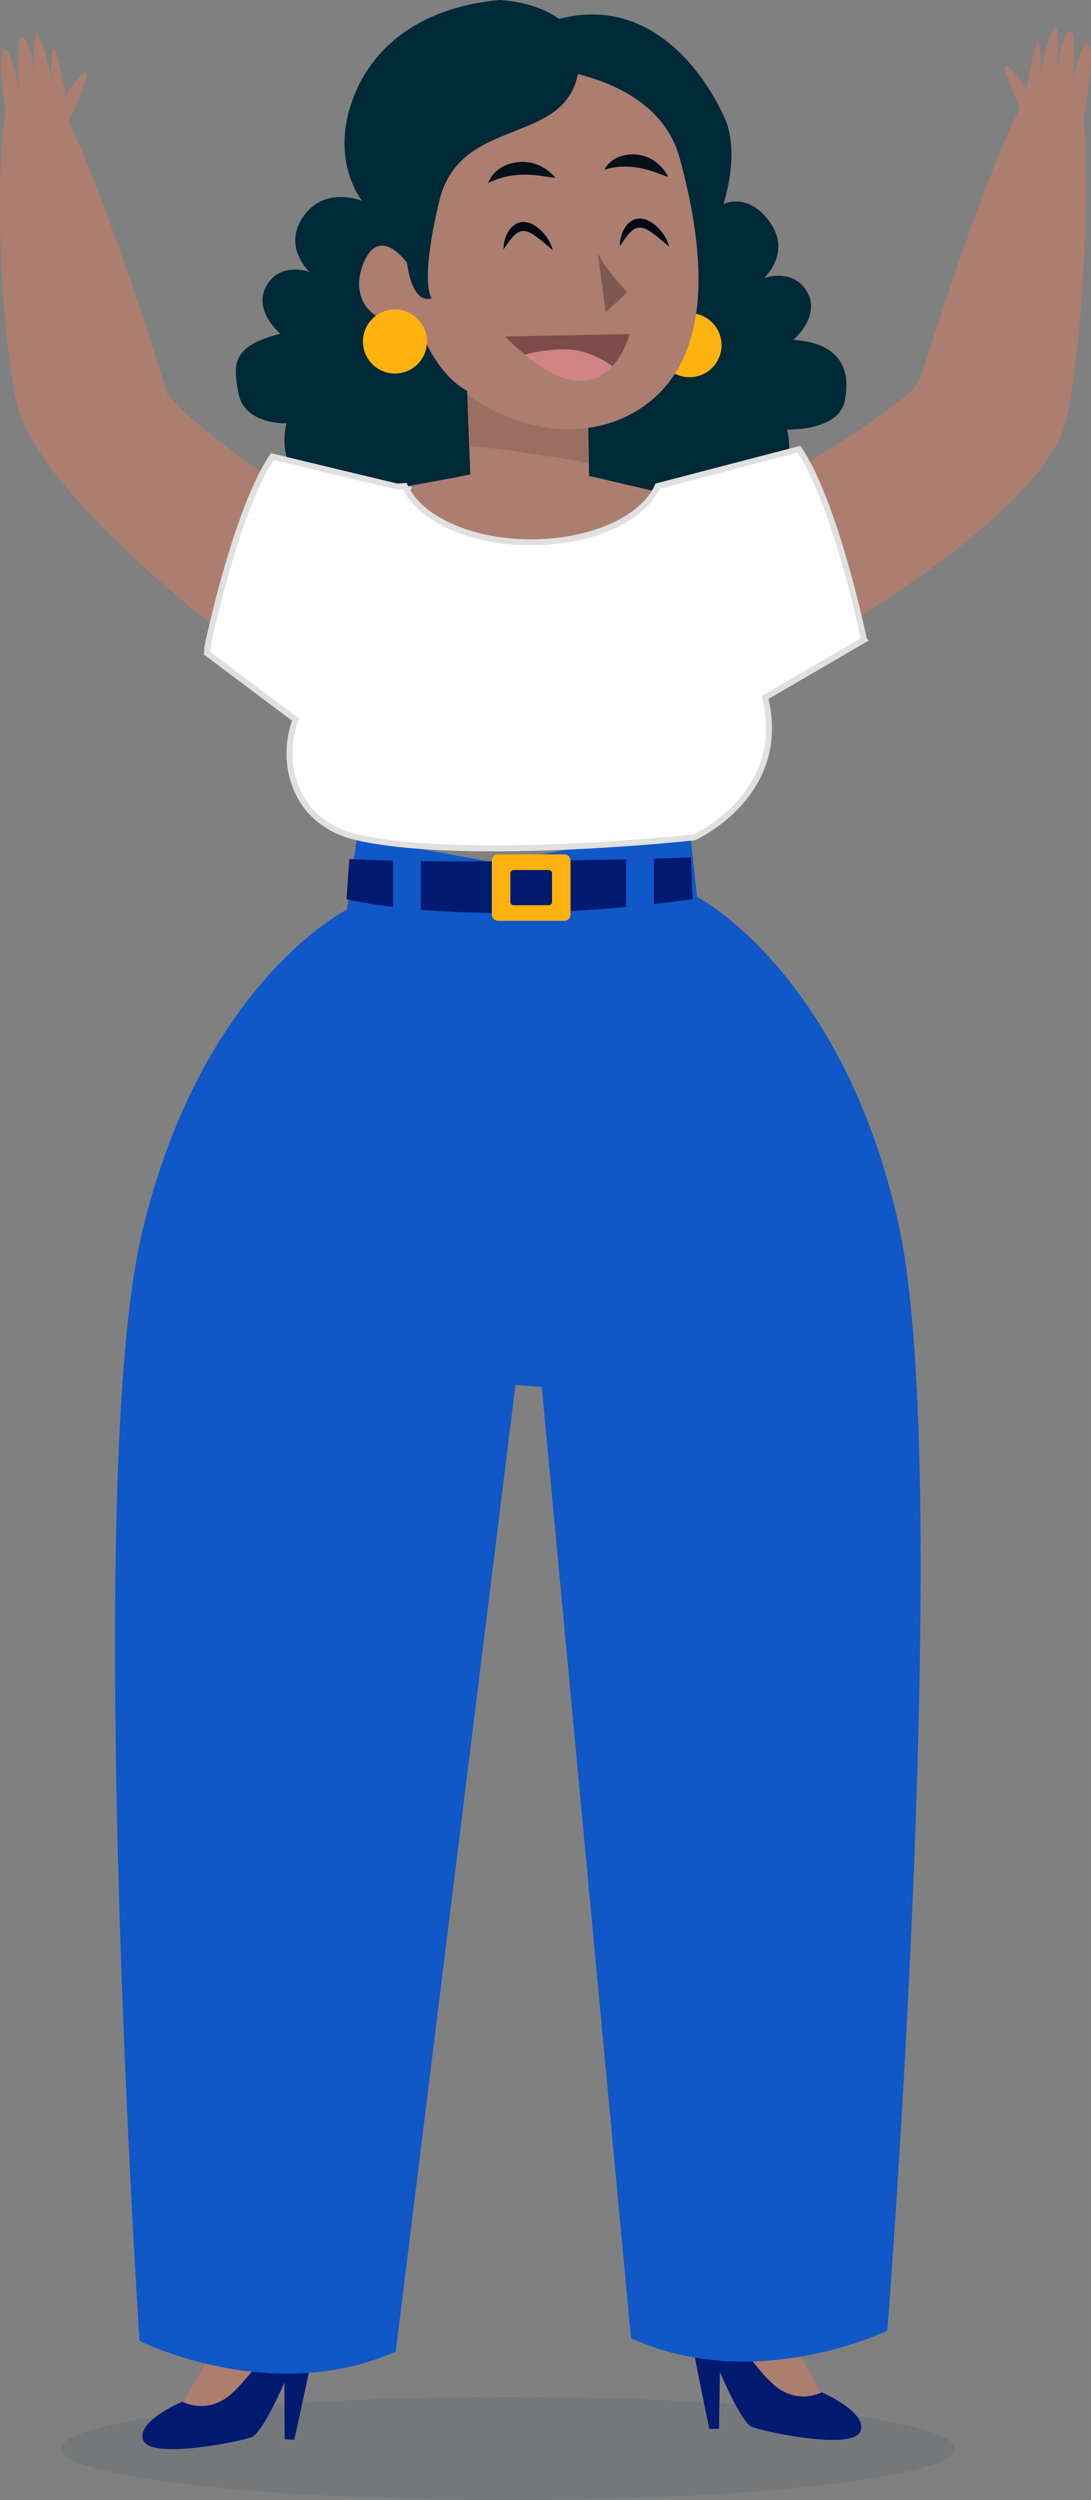 <?xml version="1.0" encoding="UTF-8"?> <svg xmlns="http://www.w3.org/2000/svg" xmlns:xlink="http://www.w3.org/1999/xlink" id="Layer_1" version="1.1" viewBox="0 0 259.977 595.276"><rect x="0" y="0" width="259.977" height="595.276" fill="#808080" stroke="none"/><defs><style> .st0 { fill: #ffb210; } .st1 { fill: #09357a; } .st2 { fill: #001a70; } .st3 { opacity: .4; } .st3, .st4 { fill: #7f594f; } .st5, .st6, .st7 { fill: none; } .st8 { fill: #001118; } .st9 { fill: #7e4b4b; } .st10 { clip-path: url(#clippath-1); } .st11 { fill: #d18484; } .st12 { fill: #ac7e70; } .st6, .st7 { clip-rule: evenodd; } .st13 { fill: #002938; } .st14 { fill: #fe5815; fill-rule: evenodd; } .st15 { fill: #1057c8; } .st16 { clip-path: url(#clippath-2); } .st17 { fill: #000915; } .st7 { clip-path: url(#clippath); } .st18 { fill: #0d3b48; opacity: .1; } .st19 { fill: #fff; stroke: #e0e0e0; stroke-miterlimit: 10; stroke-width: 1.419px; } </style><clipPath id="clippath"><polygon class="st6" points="82.982 170 171.829 170 171.829 139.932 82.982 139.932 82.982 170 82.982 170"></polygon></clipPath><clipPath id="clippath-1"><polygon class="st7" points="82.982 139.932 171.829 139.932 171.829 170 82.982 170 82.982 139.932 82.982 139.932"></polygon></clipPath><clipPath id="clippath-2"><polygon class="st5" points="82.982 170 171.829 170 171.829 139.932 82.982 139.932 82.982 170 82.982 170"></polygon></clipPath></defs><g><path class="st18" d="M14.59,582.987c0,6.787,47.662,12.288,106.456,12.288,58.795,0,106.457-5.502,106.457-12.288,0-6.787-47.662-12.289-106.457-12.289-58.794,0-106.456,5.502-106.456,12.289Z"></path><path class="st13" d="M128.969,5.886s-15.353-3.679-10.57,14.347c4.189,15.79,21.974,9.074,26.757,28.939,4.782,19.865,1.471,40.833-6.622,45.247l-.736,19.865s30.631,5.273,41.299,5.273c0,0,11.404-4.414,8.461-17.29,0,0,12.287.49,13.759-6.867,1.471-7.358-.981-13.734-12.288-14.469,0,0,6.622-5.518,3.311-11.404-3.311-5.886-10.3-3.311-10.3-3.311,0,0,6.622-5.886,1.471-13.243-5.15-7.357-11.134-4.415-11.134-4.415,0,0,4.169-12.017.245-20.6-5.904-12.915-20.355-31.146-43.653-22.072Z"></path><path class="st0" d="M156.678,82.183c0,4.214,3.416,7.63,7.63,7.63,4.213,0,7.629-3.416,7.629-7.63,0-4.213-3.416-7.629-7.629-7.629-4.214,0-7.63,3.416-7.63,7.629Z"></path><path class="st12" d="M106.161,67.074c0,6.976-5.16,12.63-11.526,12.63-6.366,0-11.527-5.654-11.527-12.63,0-6.975,5.161-12.63,11.527-12.63,6.366,0,11.526,5.655,11.526,12.63Z"></path><polygon class="st8" points="97.624 112.759 117.938 115.001 115.879 77.824 96.293 78.174 97.624 112.759"></polygon><path class="st12" d="M110.576,75.045l1.471,37.89-33.843,6.989s34.052,18.595,61.034,16.97c26.982-1.626,29.461-16.97,29.461-16.97l-28.324-6.609-.369-19.142-29.429-19.129Z"></path><path class="st3" d="M140.367,110.331l-.362-19.099-30.165-24.279,2.207,39.361c3.401-.136,23.348,2.929,28.32,4.017Z"></path><path class="st12" d="M128.477,16.132s27.956,1.319,33.463,21.439c5.507,20.12,8.895,46.104-7.813,58.619-16.709,12.516-41.679,4.092-53.14-12.803-11.461-16.895-16.93-58.983,27.49-67.255Z"></path><path class="st17" d="M131.713,59.557c-1.139-.944-2.177-1.883-3.238-2.719-1.499-1.067-2.913-2.245-4.608-1.695-1.756.773-2.661,2.609-3.894,4.228.028-1.479.342-2.959,1.198-4.317,3.453-5.361,9.563.163,10.542,4.503h0Z"></path><path class="st17" d="M159.44,58.714c-1.143-.939-2.187-1.872-3.251-2.703-1.505-1.06-2.924-2.23-4.617-1.672-1.752.781-2.648,2.622-3.873,4.247.021-1.48.328-2.96,1.177-4.323,3.427-5.378,9.564.116,10.564,4.451h0Z"></path><path class="st4" d="M142.493,60.36s1.833,3.917,7.005,9.201l-5.182,4.828"></path><path class="st8" d="M144.007,40.385c2.328-4.322,8.745-4.62,12.338-1.756,1.219.907,2.194,2.08,2.854,3.44-.767-.177-1.416-.449-2.067-.689-4.329-1.677-8.547-2.341-13.125-.994h0Z"></path><path class="st12" d="M159.056,450.011s-10.552,17.896-4.494,36.531c6.058,18.635,14.432,62.625,14.432,62.625l16.193,23.021,12.029.535-13.279-24.039s-2.556-84.479-1.321-99.346c1.235-14.867-21.498-19.895-23.561.674Z"></path><path class="st2" d="M169.244,547.838s-5.367,4.544-3.972,11.876c1.396,7.331,3.763,18.641,3.763,18.641l2.299-.089.217-13.491s5.014,12.002,7.645,13.075c2.631,1.074,23.662,5.644,25.775,1.146,2.113-4.497-9.147-9.398-9.147-9.398,0,0-5.491,3.008-11.032-1.447-5.541-4.455-15.549-20.314-15.549-20.314Z"></path><path class="st12" d="M81.646,452.685s10.337,18.021,4.055,36.582c-6.282,18.561-15.183,62.447-15.183,62.447l-16.469,22.824-12.034.39,13.566-23.878s3.57-84.442,2.513-99.323c-1.056-14.881,21.735-19.636,23.551.957Z"></path><path class="st2" d="M70.284,550.383s5.312,4.608,3.829,11.923c-1.484,7.314-3.986,18.595-3.986,18.595l-2.299-.117-.055-13.492s-5.158,11.94-7.801,12.982c-2.643,1.042-23.728,5.359-25.787.837-2.059-4.522,9.259-9.288,9.259-9.288,0,0,5.454,3.074,11.048-1.315,5.594-4.388,15.792-20.126,15.792-20.126Z"></path><path class="st15" d="M166.122,213.559s34.342,17.647,47.848,77.219c13.507,59.572-2.52,264.129-2.52,264.129,0,0-31.433,15.341-61.079,1.809l-24.002-255.551,2.408-83.673-.184-13.997,35.707-6.406,1.822,16.47Z"></path><path class="st15" d="M82.672,216.575s-34.551,17.234-48.772,76.639c-14.221,59.405-.651,264.14-.651,264.14,0,0,31.246,15.717,61.053,2.542l32.067-258.731,4.895-79.329.352-13.994-46.573-8.425-2.371,17.158Z"></path><path class="st2" d="M164.647,204.166s-56.387,1.839-81.406.368l-.673,9.564s28.68,7.357,82.452,0l-.373-9.933Z"></path><rect class="st15" x="149.202" y="203.063" width="6.622" height="13.979"></rect><rect class="st15" x="93.654" y="203.063" width="6.622" height="13.979"></rect><path class="st0" d="M117.197,204.902v12.875c0,.813.659,1.471,1.471,1.471h15.818c.813,0,1.471-.659,1.471-1.471v-12.875c0-.813-.659-1.471-1.471-1.471h-15.818c-.813,0-1.471.659-1.471,1.471ZM121.612,207.932c0-.431.349-.78.779-.78h8.374c.43,0,.78.349.78.78v6.816c0,.43-.349.779-.78.779h-8.374c-.43,0-.779-.349-.779-.779v-6.816Z"></path><path class="st12" d="M11.988,20.16c1.4,2.424,2.899,5.609,4.639,9.306,10.071,21.397,21.738,59.625,22.973,63.511,1.795,5.648,34.02,27.438,34.02,27.438l-19.312,31.31S8.83,117.45,4.021,96.02C-.109,77.612-1.838,34.422,2.641,20.054c3.101.75,6.257.759,9.347.106Z"></path><path class="st12" d="M2.155,30.636S-1.299,13.269,1.032,11.825c1.518-.94,3.661,9.911,3.661,9.911,0,0-1.224-13.433.655-12.816,1.879.617,2.857,8.654,2.857,8.654,0,0-.526-10.098.66-9.516,1.186.581,3.443,10.768,3.443,10.768,0,0-.611-18.61,3.269,3.987,0,0,10.331-15.273,1.502,4.591-8.829,19.865-14.925,3.231-14.925,3.231Z"></path><path class="st12" d="M247.108,17.617c-1.408,2.42-2.919,5.599-4.671,9.289-10.146,21.362-21.946,59.549-23.195,63.431-1.815,5.642-37.284,26.118-37.284,26.118l18.295,33.072s48.947-28.194,53.829-49.608c4.195-18.394,6.8-67.992,2.373-82.376-3.104.739-6.26.737-9.347.074Z"></path><path class="st12" d="M257.993,29.117s3.514-17.355,1.188-18.807c-1.515-.945-3.696,9.898-3.696,9.898,0,0,1.27-13.429-.61-12.818-1.881.611-2.887,8.644-2.887,8.644,0,0,.561-10.096-.627-9.519-1.188.577-3.48,10.756-3.48,10.756,0,0,.676-18.608-3.283,3.976,0,0-10.277-15.309-1.518,4.586,8.76,19.895,14.913,3.283,14.913,3.283Z"></path><path class="st8" d="M116.339,43.573c1.724-4.743,8.093-6.174,12.334-4.085,1.431.652,2.681,1.623,3.662,2.842-.814-.026-1.53-.172-2.245-.282-4.78-.816-9.291-.687-13.751,1.525h0Z"></path><path class="st13" d="M119.037,0s23.175.736,18.393,18.761c-4.189,15.79-27.958,9.197-32.74,29.062-4.782,19.864-1.839,23.175-1.839,23.175,0,0-4.415,2.207-5.886-8.461,0,0-6.504-9.112-10.3,0-3.679,8.829,2.207,15.818,12.875,14.347,0,0,3.679,11.772,11.772,16.187l.735,19.865s-24.647,5.15-35.315,5.15c0,0-11.404-4.414-8.461-17.29,0,0-9.933.368-11.404-6.989-1.471-7.357-1.471-11.404,9.933-14.347,0,0-6.622-5.518-3.311-11.404,3.311-5.886,10.3-3.311,10.3-3.311,0,0-6.622-5.886-1.472-13.243,5.15-7.358,13.979-3.679,13.979-3.679,0,0-6.989-8.461-2.943-22.072C87.4,12.139,99.172,1.839,119.037,0Z"></path><path class="st0" d="M86.485,81.311c0,4.214,3.416,7.63,7.629,7.63,4.214,0,7.63-3.416,7.63-7.63s-3.416-7.63-7.63-7.63c-4.213,0-7.629,3.416-7.629,7.63Z"></path><path class="st15" d="M185.476,276.889c-3.167-1.055-7.389,11.61-7.389,11.61l-41.164,42.219-15.832-1.055s-66.496-50.663-66.496-54.885,50.663-48.552,50.663-48.552l51.719,11.61,28.498,39.053Z"></path><path class="st19" d="M205.883,152.342s-6.685-32.369-15.481-45.386l-33.692,8.776c-3.365,7.686-15.56,13.39-30.132,13.39-13.88,0-25.586-5.179-29.577-12.313l.166-.353-.397-.095c-.11-.216-.238-.428-.334-.648-.585.037-1.192.094-1.788.14l-29.766-7.136c-8.795,13.017-15.48,45.386-15.48,45.386l.123.071c-.148.849-.206,1.336-.206,1.336l21.11,15.832c-3.81,10.196-.444,24.616,14.765,28.044,26.119,5.886,80.195,0,80.195,0,0,0,22.698-10.145,16.922-33.321l23.573-13.721Z"></path><path class="st11" d="M120.342,80.103l29.716-.573s-6.034,24.717-29.716.573Z"></path><path class="st9" d="M134.399,83.181c4.11-.014,7.993,1.49,11.549,4,3.014-3.272,4.11-7.651,4.11-7.651l-29.716.572c1.667,1.7,3.226,3.103,4.722,4.345,2.996-.824,6.128-1.254,9.334-1.266Z"></path></g><g class="st10"><g class="st16"><path class="st14" d="M93.139,155.432c-.18.192-.675.262-.814.481-.213.332-.699,1.087-1.08,1.446-1.227,1.162-3.853,1.746-5.149.635-.085.006-.035.055.066.372.095.602.581,2.013.402,2.374.116.401.238.254.457.476.151.15.213.543.386.649.198-.013.395-.027.592-.041.035.11.072.219.108.332.253-.019.507-.037.76-.055.143.032.573.254.7.288.281-.021.563-.039.844-.059.645.171,1.206-.097,1.75-.464.303-.203.635-.171.904-.401.391-.334.922-.987,1.17-1.438.611-1.107.404-3.756-.149-4.411-.216-.236-.472-.24-.947-.185h0ZM98.243,154.706c-.457.348-.649.262-.918.802-.027,0,.041.082.013.082.273.543.898.762,1.358,1.144.143.12.531.791.715.84.206.246.342.927.476.927.142.191-.011.643.126.818.01.808-.103.865-.244,1.02,0,.057.078.203.078.258.038.039.363.271.504.243.44.014,2.246,1.42,2.389,1.691,1.296.097,1.202-.298,2.095-.676.242-.104.434-.006.592-.17.166-.169.18-.503.339-.676.022-3.179-4.314-6.19-7.524-6.301l-0-0h0ZM101.761,147.988c-1.606.242-2.587.752-3.194,1.171-.423.295-.547.493-.638.616-.092.124-.154.399-.108.688.046.287.163.593.414.763,1.971-.146,5.394-.27,6.06,1.383.036.23.088.368.092.423.652-.161.176-.104,1.137.047.221.034.763-.088,1.123-.176.163-.038.256-.187.256-.187,0,0-.03-.157-.021-.242,0,0,.337.025.476-.081.911-.148.432-.575.863-1.057-.259-3.089-3.435-3.807-6.459-3.349l0.0 0h0ZM89.54,153.62c.353-.091.954-.138,1.269-.294.502-.251,2.228-1.455,1.679-2.435-.17-2.065-2.667-.319-3.73-1.044-1.076-.138-2.286-2.169-2.609-3.039-.126-.344-.074-.226-.247-.499.002-.028-.11.095-.109.066-.315.366-.26.685-.309,1.576-.141-.008-.281-.017-.423-.027-.027.323-.06.5-.211.665-.031.055-.063.108-.094.163-.268-.09-.134.038-.243-.185-.99.049-.917,1.043-1.373,1.608.021,1.854,3.7,4.143,6.4,3.445h0ZM96.707,143.535c.084-.701-.02-1.725.535-2.207.162-.748,1.341-.573,1.158-1.049-.114-.298-.668-.156-.893-.102-.17.041-1.787.551-2.409.621-.263-.073-.526-.147-.79-.22-1.015.136-1.6.942-2.165,1.583-.474.537-1.114,1.851-.604,2.638-.029.172-.057.343-.086.516l1.154,1.682c.398.284.451.496.879.777.089.133.176.264.265.397.351.23,1.383.233,1.558.083,1.662.155,1.482-3.205,2.01-3.909-.067-.318-.346-.646-.61-.808h0Z"></path><path class="st1" d="M129.943,157.801h2.579s-.035-.769-.035-1.471v-2.618l1.726-.01c.448,0,1.436.027,1.436.027v-1.768s-1.113.018-1.436.018l-1.726-.018v-1.932h1.726c.463,0,1.826.034,1.826.034v-1.856h-6.096s.017.769.017,1.47v6.654c0,.702-.017,1.471-.017,1.471h-0ZM114.35,157.954c2.121,0,3.423-.54,4.366-1.227-.106-.159-.897-1.575-.999-1.73-.567.432-1.5.864-2.705.864-1.214,0-2.146-.813-2.146-2.086v-.108s2.253-.055,3.016-.055c1.3,0,1.835-.012,2.859-.026v-.724c0-3.27-1.39-4.86-4.251-4.86-1.319,0-4.387.495-4.387,5.073,0,3.054,1.546,4.879,4.247,4.879h0ZM112.866,151.832c.038-.555.237-1.845,1.641-1.845,1.44,0,1.519,1.212,1.519,1.852v.129s-.961.026-1.536.026c-.575,0-1.633-.026-1.633-.026l.009-.137h0ZM123.633,157.801c2.597,0,5.075-1.119,5.075-4.903,0-3.01-1.804-4.692-4.471-4.692h-4.079c.012.322,0,.769,0,1.47v6.654c0,.702.012,1.262,0,1.471h3.475ZM122.684,149.956h.773c1.473,0,2.671.735,2.671,2.942,0,2.595-1.198,3.081-2.671,3.081h-.773v-6.023h0Z"></path><path class="st1" d="M111.021,169.998v-6.344h.666v.992h.044c.195-.594.746-1.072,1.563-1.072,1.217,0,1.971.868,1.971,2.304,0,1.409-.773,2.339-2.007,2.339-.808,0-1.27-.452-1.456-.86h-.053v2.64h-.728ZM114.492,165.896c0-1.09-.533-1.71-1.332-1.71-.915,0-1.412.691-1.412,1.71,0,1.054.506,1.71,1.403,1.71.808,0,1.341-.629,1.341-1.71h0Z"></path><path class="st1" d="M115.892,165.896c0-1.364.844-2.321,2.184-2.321,1.35,0,2.184.957,2.184,2.321s-.844,2.321-2.184,2.321c-1.35,0-2.184-.957-2.184-2.321h0ZM119.497,165.896c0-1.072-.568-1.692-1.412-1.692-.861,0-1.43.638-1.43,1.692,0,1.072.568,1.692,1.421,1.692.844,0,1.421-.638,1.421-1.692h0Z"></path><polygon class="st1" points="121.912 168.137 120.518 163.654 121.3 163.654 122.347 167.367 122.392 167.367 123.555 163.654 124.327 163.654 125.428 167.367 125.482 167.367 126.565 163.654 127.328 163.654 125.89 168.137 125.02 168.137 123.937 164.673 123.892 164.673 122.782 168.137 121.912 168.137 121.912 168.137 121.912 168.137"></polygon><path class="st1" d="M131.053,167.021l.4.478c-.426.434-.995.718-1.731.718-1.305,0-2.131-.886-2.131-2.321,0-1.276.79-2.321,2.051-2.321,1.252,0,1.971.842,1.971,2.507h-3.268c.062.957.622,1.497,1.403,1.497.524,0,.959-.213,1.305-.558h0ZM128.363,165.497h2.486c-.089-.895-.542-1.311-1.208-1.311-.693,0-1.163.496-1.279,1.311h0Z"></path><path class="st1" d="M132.46,168.137v-4.483h.666v.966h.036c.231-.709.657-1.045,1.234-1.045.249,0,.462.053.657.159l-.186.7c-.178-.088-.364-.142-.595-.142-.79,0-1.083.727-1.083,1.524v2.321h-.728Z"></path><path class="st1" d="M137.921,167.508l.4-.496c.382.39.852.62,1.35.611.533,0,.888-.23.888-.682,0-.478-.453-.629-1.048-.78-.79-.186-1.429-.443-1.429-1.294,0-.771.595-1.294,1.572-1.294.622,0,1.163.213,1.589.567l-.364.514c-.364-.292-.728-.469-1.208-.469-.604,0-.87.266-.87.656,0,.425.426.576,1.03.727.808.204,1.447.479,1.447,1.311,0,.815-.586,1.338-1.563,1.338-.719,0-1.305-.222-1.794-.709h0Z"></path><path class="st1" d="M141.812,165.896c0-1.364.843-2.321,2.184-2.321,1.35,0,2.184.957,2.184,2.321s-.844,2.321-2.184,2.321c-1.35,0-2.184-.957-2.184-2.321h0ZM145.416,165.896c0-1.072-.568-1.692-1.412-1.692-.861,0-1.429.638-1.429,1.692,0,1.072.568,1.692,1.421,1.692.843,0,1.421-.638,1.421-1.692h0Z"></path><polygon class="st1" points="147.066 168.137 147.066 161.67 147.794 161.67 147.794 168.137 147.066 168.137 147.066 168.137 147.066 168.137"></polygon><path class="st1" d="M148.881,166.436v-2.782h.719v2.578c0,.886.364,1.347,1.074,1.347.915,0,1.252-.771,1.252-1.568v-2.357h.719v4.483h-.657v-.939h-.044c-.275.656-.764,1.019-1.483,1.019-1.066,0-1.58-.727-1.58-1.781h0Z"></path><path class="st1" d="M154.263,166.897v-2.632h-.95v-.594l.524-.018c.302-.018.426-.133.453-.514l.053-.762h.648v1.276h1.456v.611h-1.456l-.009,2.57c0,.54.24.744.595.744.257,0,.444-.08.666-.257l.284.532c-.266.222-.613.363-1.021.363-.79,0-1.243-.425-1.243-1.32h0Z"></path><path class="st1" d="M156.989,162.272c0-.292.213-.54.533-.54s.542.248.542.54c0,.284-.222.523-.542.523s-.533-.239-.533-.523h0ZM157.157,168.137v-4.483h.728v4.483h-.728Z"></path><path class="st1" d="M158.739,165.896c0-1.364.843-2.321,2.184-2.321,1.35,0,2.184.957,2.184,2.321s-.844,2.321-2.184,2.321c-1.35,0-2.184-.957-2.184-2.321h0ZM162.344,165.896c0-1.072-.568-1.692-1.412-1.692-.861,0-1.429.638-1.429,1.692,0,1.072.568,1.692,1.421,1.692.843,0,1.421-.638,1.421-1.692h0Z"></path><path class="st1" d="M163.983,168.137v-4.483h.666v.939h.044c.266-.656.764-1.019,1.474-1.019,1.074,0,1.589.727,1.589,1.772v2.791h-.728v-2.578c0-.886-.355-1.347-1.065-1.347-.906,0-1.252.771-1.252,1.568v2.357h-.728Z"></path><path class="st1" d="M168.445,167.508l.4-.496c.382.39.852.62,1.35.611.533,0,.888-.23.888-.682,0-.478-.453-.629-1.048-.78-.79-.186-1.429-.443-1.429-1.294,0-.771.595-1.294,1.572-1.294.622,0,1.163.213,1.589.567l-.364.514c-.364-.292-.728-.469-1.208-.469-.604,0-.87.266-.87.656,0,.425.426.576,1.03.727.808.204,1.447.479,1.447,1.311,0,.815-.586,1.338-1.563,1.338-.719,0-1.305-.222-1.794-.709h0Z"></path></g></g></svg> 